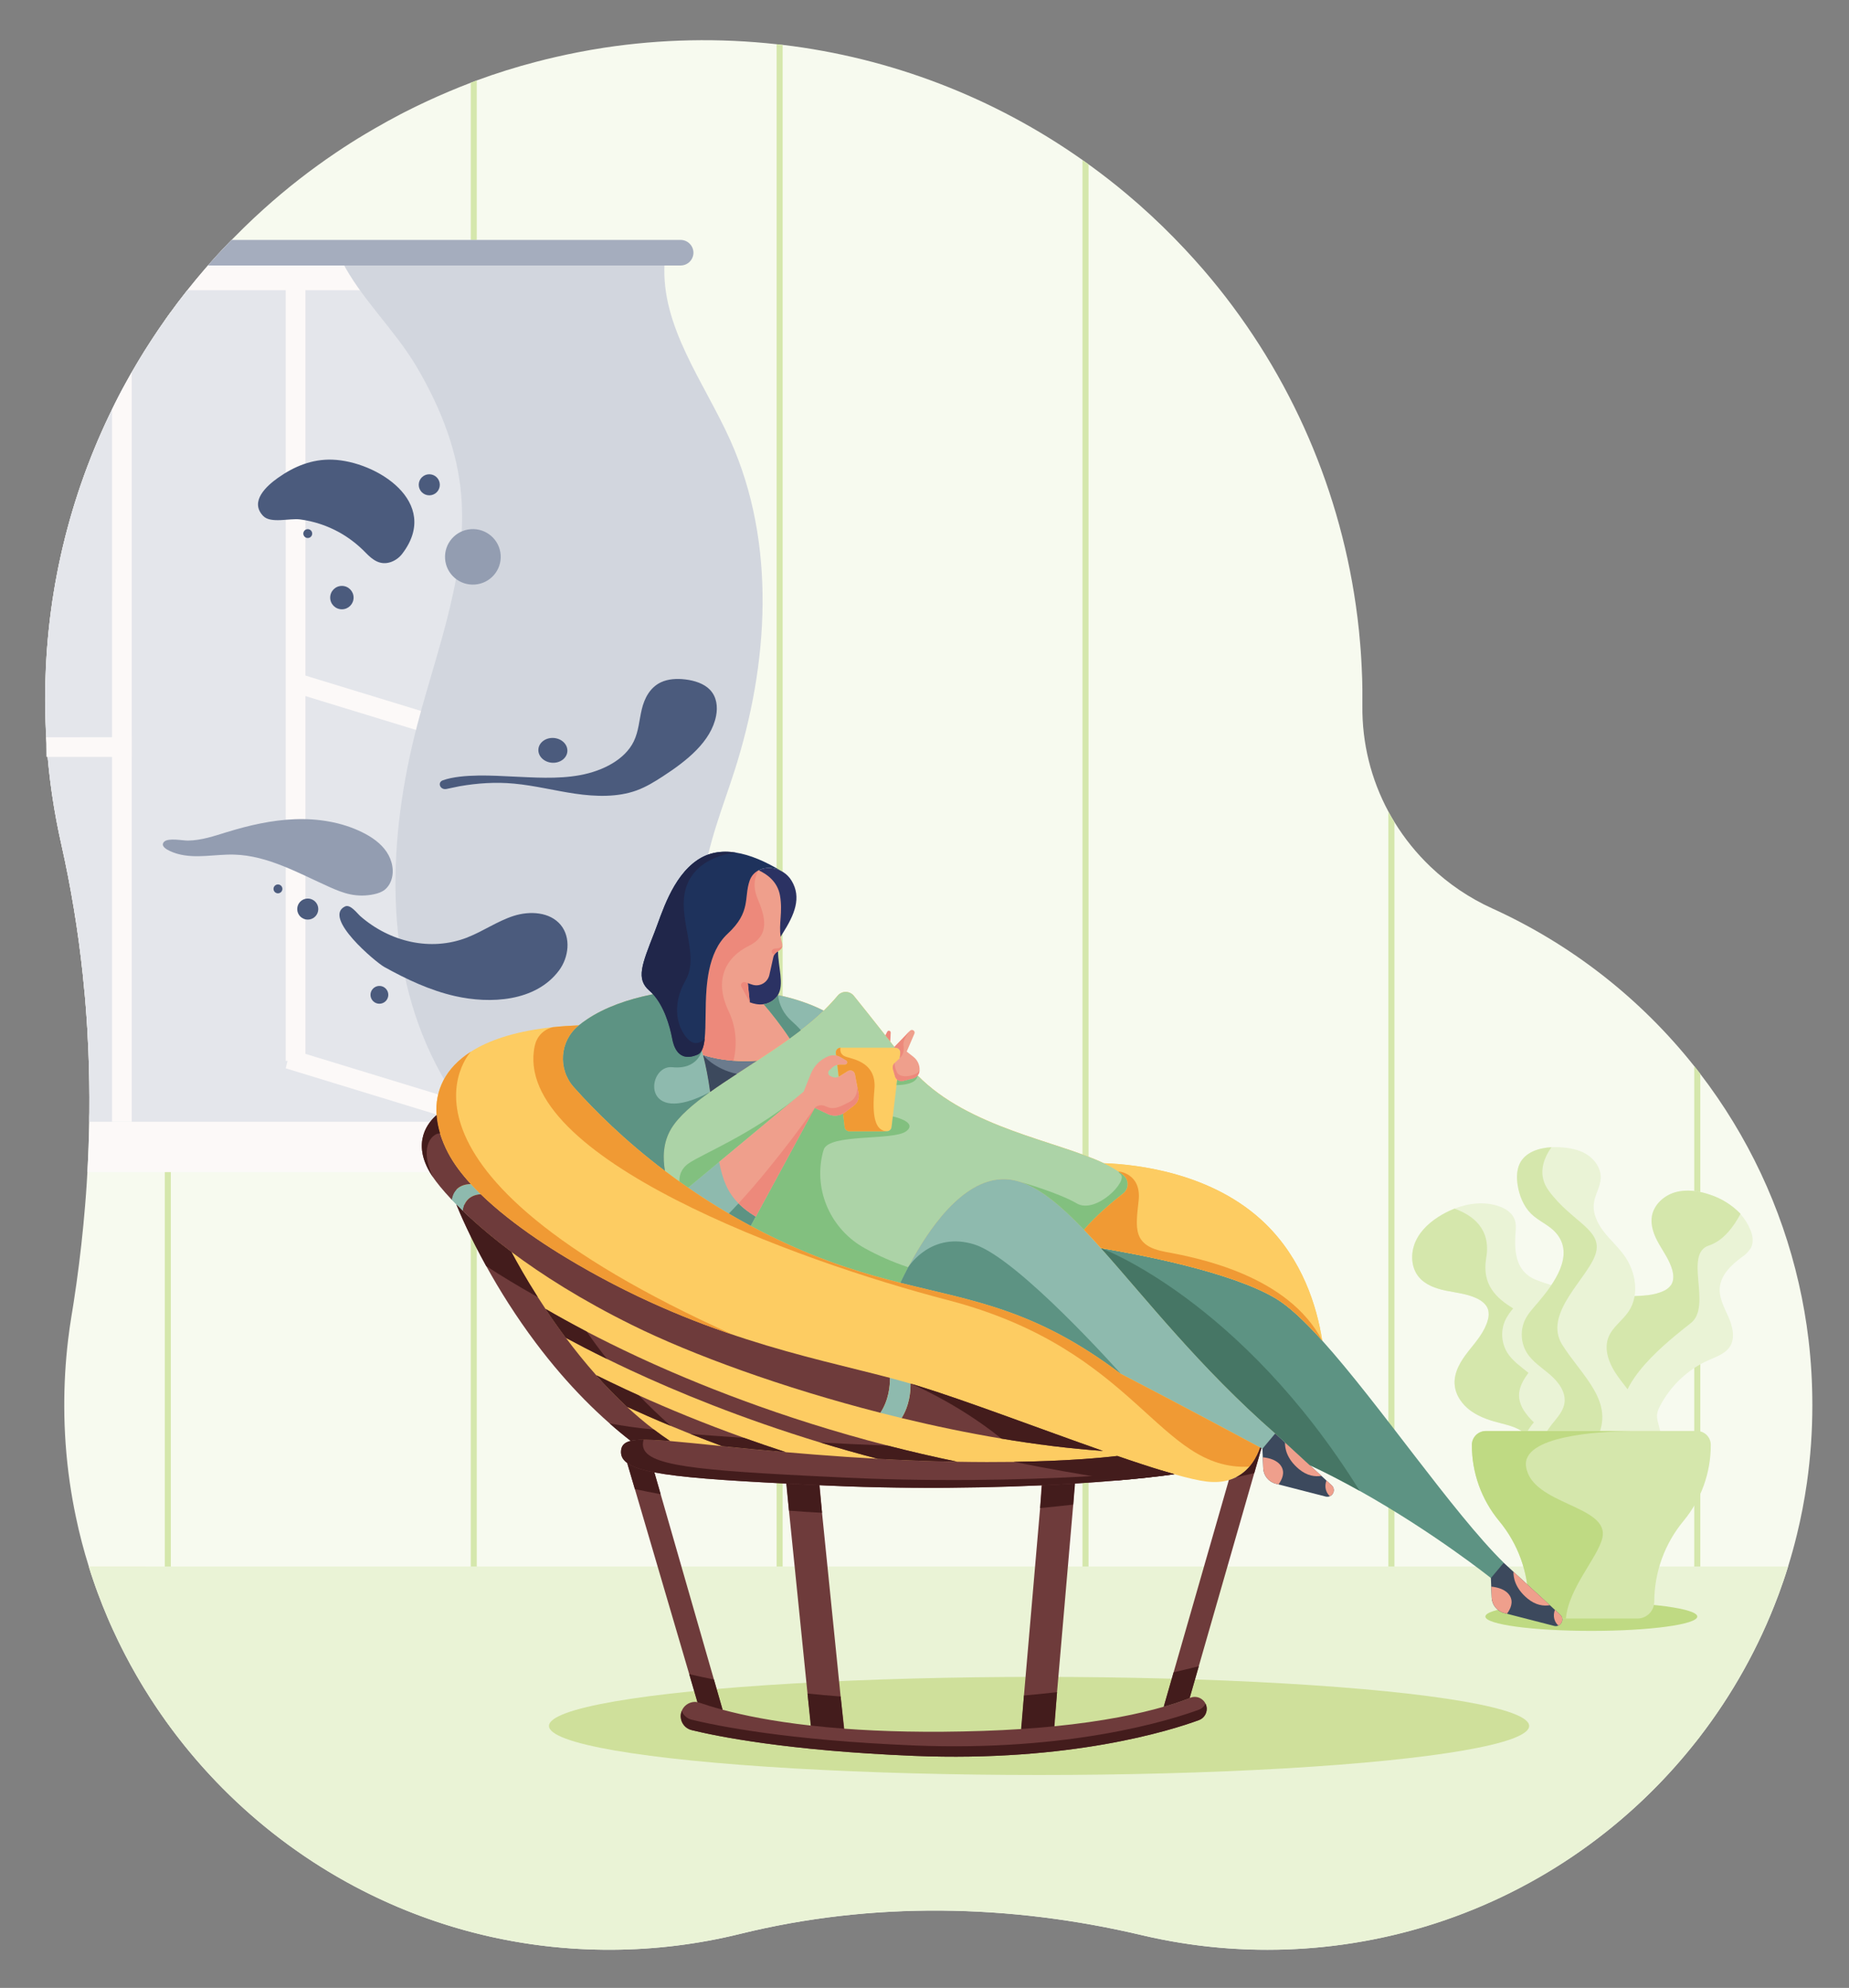 <?xml version="1.0" encoding="UTF-8"?> <svg xmlns="http://www.w3.org/2000/svg" id="Lag_1" data-name="Lag 1" viewBox="0 0 795.23 854.98"><rect x="0" y="0" width="795.23" height="854.98" fill="#808080" stroke="none"/><defs><style> .cls-1 { fill: #acd3a7; } .cls-2 { fill: #3c495d; } .cls-3 { fill: #467665; } .cls-4 { fill: #cfe09b; } .cls-5 { fill: #ef9f8c; } .cls-6 { fill: #a5adbe; } .cls-7 { fill: #eaf3d6; } .cls-8 { fill: #fdcc62; } .cls-9 { fill: #2b3263; } .cls-10 { fill: #f7faef; } .cls-11 { fill: #82c07f; } .cls-12 { fill: #6e3b3b; } .cls-13 { fill: #6b7b8d; } .cls-14 { fill: #d2d6de; } .cls-15 { fill: #d5e7ac; } .cls-16 { fill: #4b5b7d; } .cls-17 { fill: #1e325c; } .cls-18 { fill: #bfda83; } .cls-19 { fill: #431c1c; } .cls-20 { fill: #20264a; } .cls-21 { fill: #e4e6eb; } .cls-22 { fill: #ed897b; } .cls-23 { fill: #fcf9f8; } .cls-24 { fill: #f09a34; } .cls-25 { fill: #939db1; } .cls-26 { fill: #8ebaae; } .cls-27 { fill: #5d9383; } </style></defs><path class="cls-10" d="M779.47,604.28c.01,11.2-.77,22.38-2.34,33.47-1.09,7.62-2.54,15.12-4.35,22.49-1.11,4.55-2.36,9.06-3.74,13.5-.64,2.07-1.3,4.12-2,6.16-.6,1.77-1.22,3.51-1.86,5.24-.16.49-.35,1-.53,1.42-8.09,21.57-19.33,41.83-33.36,60.11-.85,1.12-1.72,2.23-2.61,3.33-56.57,71.14-149.13,103.21-237.59,82.32-56.84-13.44-116-14.56-172.76-.55-17.95,4.42-36.37,6.71-54.86,6.81-77.65.51-147-37.22-190-95.44-.89-1.19-1.75-2.38-2.6-3.59-8.6-12.07-16.03-24.94-22.2-38.42-.83-1.77-1.61-3.57-2.38-5.36-1.5-3.5-2.91-7.05-4.24-10.64-.64-1.73-1.27-3.47-1.86-5.24-.7-2-1.38-4.09-2-6.16-2.2-7-4.06-14.13-5.57-21.4-1.02-4.82-1.88-9.68-2.59-14.59-.8-5.51-1.4-11.08-1.8-16.71-.38-5.33-.58-10.69-.59-16.06-.03-9.62.52-19.23,1.66-28.78.41-3.47.9-6.92,1.47-10.35.1-.58.21-1.18.29-1.76.2-1.25.42-2.51.6-3.76.42-2.78.84-5.56,1.23-8.35,1.56-11.12,2.8-22.27,3.71-33.45.27-3.2.51-6.42.71-9.62.1-1.6.2-3.19.28-4.79.4-7.21.67-14.43.8-21.64,0-1.34,0-2.69.05-4,.08-8.81-.06-17.62-.42-26.42-.13-3.11-.29-6.21-.46-9.31-.08-1.61-.2-3.22-.31-4.81-.43-6.39-1-12.75-1.68-19.12-1.99-18.68-5.06-37.23-9.17-55.56-3.18-14.06-5.29-28.35-6.29-42.73-.44-6.58-.68-13.23-.68-19.93,0-4.53.1-9.05.32-13.52,1.98-43.21,13.9-85.38,34.83-123.23,3.13-5.7,6.46-11.27,10-16.7,2-3.17,4.17-6.3,6.33-9.39.86-1.22,1.72-2.42,2.6-3.62,2.29-3.16,4.65-6.27,7.08-9.32,1.23-1.55,2.48-3.09,3.73-4.61,1.68-2,3.36-4,5.09-6,2.07-2.38,4.19-4.71,6.35-7,1.27-1.33,2.55-2.67,3.84-4,1.71-1.75,3.44-3.48,5.19-5.19,2.87-2.82,5.79-5.55,8.77-8.22,9.75-8.78,20.11-16.86,31-24.19,4.12-2.78,8.32-5.47,12.6-8,1.36-.82,2.72-1.62,4.11-2.41,3.57-2.07,7.21-4.06,10.89-6l2.07-1.07c3.08-1.57,6.19-3.09,9.33-4.54,6.2-2.88,12.51-5.55,18.92-8l2.6-1c8.33-3.07,16.85-5.74,25.54-8,2.92-.77,5.83-1.49,8.77-2.15s6-1.33,9-1.91c3.79-.74,7.6-1.41,11.44-2,24.56-3.73,49.49-4.23,74.18-1.5l2.48.27h.12c46.45,5.54,90.79,22.58,129,49.56.87.6,1.74,1.22,2.6,1.85,5.62,4.05,11.08,8.3,16.38,12.75,1.77,1.48,3.53,3,5.26,4.52,6.89,6.08,13.47,12.48,19.76,19.2,2.78,2.94,5.48,6,8.1,9,35.12,40.82,57.82,90.84,65.42,144.15.53,3.67.98,7.35,1.36,11.05.19,1.87.37,3.74.51,5.6.17,2,.33,4.05.44,6.08.09,1.3.15,2.61.21,3.93.18,3.21.26,6.42.3,9.65v6.98c-.18,15.87,3.68,31.52,11.21,45.49.82,1.53,1.69,3.03,2.61,4.52,4.3,7.02,9.49,13.45,15.45,19.13,7.81,7.46,16.82,13.54,26.66,18,33.89,15.41,63.64,38.65,86.79,67.8.88,1.1,1.75,2.22,2.61,3.34,20.44,26.63,34.89,57.35,42.35,90.08.92,4,1.73,8.04,2.43,12.11.7,4,1.28,8,1.77,12.11,1.1,9.32,1.65,18.7,1.64,28.09h0Z"></path><g><path class="cls-15" d="M731.28,461.89v284.77c-.85,1.12-1.72,2.23-2.61,3.33v-291.44c.88,1.1,1.8,2.2,2.61,3.34h0Z"></path><path class="cls-15" d="M599.73,353.68v439.93h-2.61v-444.45c.82,1.53,1.69,3.04,2.61,4.52h0Z"></path><path class="cls-15" d="M468.16,70.75v722.86h-2.6V68.89c.91.6,1.74,1.22,2.6,1.86h0Z"></path><path class="cls-15" d="M336.61,19.33v774.28h-2.6V19.04l2.48.27.12.02Z"></path><path class="cls-15" d="M205.05,34.59v759h-2.58V35.59l2.58-1Z"></path><path class="cls-15" d="M73.47,134.1v609c-.89-1.19-1.75-2.38-2.6-3.59V137.75c.88-1.25,1.74-2.45,2.6-3.65h0Z"></path></g><path class="cls-23" d="M234.8,121.1v356.92c0,14.4-11.67,26.08-26.07,26.09H37.59c.4-7.21.67-14.43.8-21.64,0-1.34,0-2.69.05-4,.08-8.81-.06-17.62-.42-26.42-.13-3.11-.29-6.21-.46-9.31-.08-1.61-.2-3.22-.31-4.81-.43-6.39-1-12.75-1.68-19.12-1.99-18.68-5.06-37.23-9.17-55.56-3.18-14.06-5.29-28.35-6.29-42.73-.44-6.58-.68-13.23-.68-19.93,0-4.53.1-9.05.32-13.52,1.98-43.21,13.9-85.38,34.83-123.23,3.13-5.7,6.46-11.27,10-16.7,4.98-7.71,10.31-15.15,16-22.33,1.23-1.55,2.48-3.09,3.73-4.61,3.68-4.45,7.49-8.78,11.44-13,1.27-1.33,2.55-2.67,3.84-4h117.26c9.9,0,17.93,8,17.95,17.9h0Z"></path><path class="cls-21" d="M218.2,140.8v318.4c0,12.85-10.42,23.27-23.27,23.27H38.39c0-1.34,0-2.69.05-4,.08-8.81-.06-17.62-.42-26.42-.13-3.11-.29-6.21-.46-9.31-.08-1.61-.2-3.22-.31-4.81-.43-6.39-1-12.75-1.68-19.12-1.99-18.68-5.06-37.23-9.17-55.56-2.83-12.42-4.81-25.03-5.93-37.72-.15-1.68-.28-3.36-.4-5-.08-1.14-.15-2.28-.21-3.43-.31-5.46-.47-10.96-.47-16.5,0-4.53.1-9.05.32-13.52,1.77-38.54,11.44-76.3,28.43-110.93,2-4.16,4.13-8.26,6.4-12.3.68-1.24,1.37-2.47,2.07-3.7,2.52-4.41,5.16-8.75,7.91-13,4.98-7.71,10.31-15.15,16-22.33h121.66c8.84-.01,16.01,7.14,16.02,15.98h0s0,0,0,0Z"></path><path class="cls-7" d="M769.04,673.75c-.64,2.07-1.3,4.12-2,6.16-.6,1.77-1.22,3.51-1.86,5.24-.16.49-.35,1-.53,1.42-33.32,88.83-119,152-219.45,152-18.22.01-36.38-2.09-54.11-6.28-56.84-13.44-116-14.56-172.76-.55-17.95,4.43-36.37,6.73-54.86,6.84-95.05.63-177.6-56-214.82-137.45-.83-1.77-1.61-3.57-2.38-5.36-1.5-3.5-2.91-7.05-4.24-10.64-.64-1.73-1.27-3.47-1.86-5.24-.7-2-1.38-4.09-2-6.16l730.87.02Z"></path><ellipse class="cls-18" cx="684.41" cy="695.27" rx="45.57" ry="6.17"></ellipse><path class="cls-7" d="M697.85,617.32c-.6,6.01-3.36,11.6-7.77,15.73-4.28,3.78-9.75,5.95-15.46,6.14-5.05.27-10.05-1.06-14.3-3.8-1.17-.72-2.19-1.65-3-2.75-.42-.57-.76-1.2-1-1.86.62-3.41,2.46-7.11,1.67-10.5-.3-1.24-.92-2.38-1.8-3.31-2.45-2.63-6.74-3.86-10.46-4.78-4.56-1.13-9.13-2.56-13-5.27s-6.84-6.9-7.14-11.58c-.34-5.28,2.7-10.14,6-14.3s6.94-8.26,8.28-13.38c.42-1.39.48-2.86.15-4.28-.67-2.4-2.88-4.06-5.14-5.08-4.07-1.87-8.61-2.3-13-3.2s-8.9-2.48-11.74-5.93c-3.44-4.21-3.56-10.49-1.27-15.43s6.63-8.65,11.34-11.36c1.71-.99,3.49-1.84,5.33-2.55,6.18-2.4,13-3.15,19.2-1,2.8,1,5.56,2.75,6.63,5.52.78,2,.57,4.21.41,6.34-.43,5.87-.09,12.41,4,16.62,1.28,1.26,2.77,2.28,4.41,3,2.76,1.12,5.59,2.07,8.47,2.84,4.55,1.42,9.42,3.95,10.73,8.53,1.06,3.73-.56,7.62-1.71,11.32-3.12,10.22-2.69,21.19,1.24,31.13.45,1.32,1.16,2.54,2.08,3.59.97.88,2.07,1.61,3.27,2.14l7.54,3.83c2.14.99,4.16,2.21,6.04,3.63h0Z"></path><path class="cls-7" d="M697.85,617.32c-.6,6.01-3.36,11.6-7.77,15.73-4.28,3.78-9.75,5.95-15.46,6.14,1.25-1.06,2.4-2.25,3.41-3.54,7.52-9.71-8.39-14.37-18.33-23.92,2.12-2.62,4.33-5.18,4.79-8.45.65-4.63-2.55-8.92-6.09-12-.33-.29-.67-.57-1-.85,3.72-5.07,8.46-9.82,7.27-15.65-1.09-5.31-7.61-8.18-13.84-12,.8-.94,1.62-1.86,2.41-2.79,2.59-3,4.93-6.21,7-9.6,2.76,1.12,5.59,2.07,8.47,2.84,4.55,1.42,9.42,3.95,10.73,8.53,1.06,3.73-.56,7.62-1.71,11.32-3.12,10.22-2.69,21.19,1.24,31.13.45,1.32,1.16,2.54,2.08,3.59.97.88,2.07,1.61,3.27,2.14l7.54,3.83c2.12.97,4.12,2.16,5.99,3.55h0Z"></path><path class="cls-7" d="M657.39,590.44c-3.3-2.7-6.92-5.13-9.14-8.75-2.59-4.3-2.86-9.6-.72-14.14.9-1.73,2-3.35,3.29-4.81,6.23,3.87,12.75,6.74,13.84,12,1.19,5.88-3.55,10.63-7.27,15.7Z"></path><path class="cls-7" d="M678.03,635.65c-1.01,1.29-2.16,2.48-3.41,3.54-2.11.1-4.23-.07-6.3-.51-.29,0-.57-.12-.85-.19-.57-.14-1.12-.29-1.67-.48s-.87-.29-1.29-.45-.94-.39-1.4-.6-.69-.34-1-.53c-.61-.3-1.19-.63-1.76-1-1.17-.72-2.19-1.65-3-2.75-.42-.57-.76-1.2-1-1.86.62-3.41,2.46-7.11,1.67-10.5-.3-1.24-.92-2.38-1.8-3.31.91-1.9,2.08-3.66,3.47-5.24,9.95,9.51,25.86,14.17,18.34,23.88h0Z"></path><path class="cls-15" d="M659.7,611.75c-1.39,1.58-2.56,3.34-3.47,5.24-2.45-2.63-6.74-3.86-10.46-4.78-4.56-1.13-9.13-2.56-13-5.27s-6.84-6.9-7.14-11.58c-.34-5.28,2.7-10.14,6-14.3s6.94-8.26,8.28-13.38c.42-1.39.48-2.86.15-4.28-.67-2.4-2.88-4.06-5.14-5.08-4.07-1.87-8.61-2.3-13-3.2s-8.9-2.48-11.74-5.93c-3.44-4.21-3.56-10.49-1.27-15.43s6.63-8.65,11.34-11.36c1.71-.99,3.49-1.84,5.33-2.55,7.54,2.68,15.82,8.5,13.62,21.15-2,11.79,4.58,17.4,11.59,21.76-1.29,1.46-2.39,3.08-3.29,4.81-2.14,4.54-1.87,9.84.72,14.14,2.22,3.62,5.84,6,9.14,8.75-3.46,4.72-6,9.73-2,16.15,1.24,1.88,2.69,3.61,4.34,5.14h0Z"></path><path class="cls-7" d="M753.03,536.75c-1.08,1.68-2.51,3.1-4.2,4.16-4.37,3.27-8.75,7.51-9.19,13-.35,4.41,2,8.53,3.77,12.58s3,9,.56,12.74c-2,3-5.67,4.25-9,5.71-9.07,4.04-16.5,11.05-21.06,19.87-.65,1.12-1.08,2.36-1.25,3.65-.03,1.21.13,2.42.49,3.58.64,2.55,1.28,5.09,1.93,7.64,1,3.76,1.86,7.85.26,11.39-1.35,2.67-3.75,4.65-6.63,5.47-2.41.78-4.93,1.13-7.46,1.05-13.46-.32-20.62-12.76-23-24.74-.33-1.28-.36-2.61-.1-3.9,1.33-4.87,8.69-4.93,11.63-9,2.81-3.9.38-9.25-1.81-13.53-2-3.87-3.78-8-4.22-12.29s.66-9,3.76-12.08c3.49-3.45,8.75-4.29,13.66-4.54s10-.18,14.43-2.36c1.24-.55,2.31-1.42,3.1-2.52,1.26-1.93,1.08-4.48.42-6.7-1.18-4-3.65-7.43-5.69-11s-3.69-7.74-3-11.84c.85-5,5.18-8.9,10-10.3s10.12-.64,14.89,1c5.01,1.64,9.53,4.5,13.16,8.32,1.83,1.96,3.27,4.24,4.27,6.72,1.11,2.51,1.56,5.52.28,7.92h0Z"></path><path class="cls-15" d="M748.58,522.05c-2.73,5.17-7.26,11.58-13.54,13.61-11.1,3.59,1.4,26-7.77,33.34s-33.8,25.82-29.42,42.75c1.81,7,7.45,16.15,10.9,24.81-2.41.78-4.93,1.13-7.46,1.05-13.46-.32-20.62-12.76-23-24.74-.33-1.28-.36-2.61-.1-3.9,1.33-4.87,8.69-4.93,11.63-9,2.81-3.9.38-9.25-1.81-13.53-2-3.87-3.78-8-4.22-12.29s.66-9,3.76-12.08c3.49-3.45,8.75-4.29,13.66-4.54s10-.18,14.43-2.36c1.24-.55,2.31-1.42,3.1-2.52,1.26-1.93,1.08-4.48.42-6.7-1.18-4-3.65-7.43-5.69-11s-3.69-7.74-3-11.84c.85-5,5.18-8.9,10-10.3s10.12-.64,14.89,1c5.02,1.61,9.56,4.44,13.22,8.24h0Z"></path><path class="cls-7" d="M698.47,633.05c-5.72,4.98-13.38,7.12-20.85,5.81-3.18-.52-6.21-1.71-8.91-3.47-1.16-.72-2.18-1.65-3-2.75-1.41-2-1.64-4.6-1.84-7-.35-2.49-.24-5.02.33-7.47,1.68-5.54,7.89-9.1,8.69-14.84.65-4.63-2.55-8.92-6.09-12s-7.69-5.62-10.15-9.6c-2.59-4.3-2.86-9.6-.72-14.14,1.39-2.85,3.65-5.18,5.7-7.6,6.49-7.67,16-20.26,7.53-29.82-2.95-3.36-7.4-5-10.62-8.16s-5.15-7.87-5.82-12.5c-.45-3.12-.41-6.45,1-9.25,2.46-4.74,8.07-6.56,13.56-6.86.96-.05,1.93-.05,2.89,0,4.21.15,8.52.85,12.11,3s6.33,6.14,6.17,10.34c-.16,3.72-2.46,7-2.94,10.73-.57,4.41,1.54,8.76,4.26,12.27s6.09,6.5,8.7,10.1c5.07,7,6.77,17,2,24.18-2.62,3.92-6.94,6.7-8.67,11.08-2,5,0,10.75,2.92,15.28s6.82,8.43,9.22,13.25c4.71,9.96,2.51,21.82-5.47,29.42h0Z"></path><path class="cls-15" d="M686.77,618.75c-3.75,7.29-7.53,14.13-9.17,20.14-3.18-.52-6.21-1.71-8.91-3.47-1.16-.72-2.18-1.65-3-2.75-1.41-2-1.64-4.6-1.84-7-.35-2.49-.24-5.02.33-7.47,1.68-5.54,7.89-9.1,8.69-14.84.65-4.63-2.55-8.92-6.09-12s-7.69-5.62-10.15-9.6c-2.59-4.3-2.86-9.6-.72-14.14,1.39-2.85,3.65-5.18,5.7-7.6,6.49-7.67,16-20.26,7.53-29.82-2.95-3.36-7.4-5-10.62-8.16s-5.15-7.87-5.82-12.5c-.45-3.12-.41-6.45,1-9.25,2.46-4.74,8.07-6.56,13.56-6.86-3.69,5.22-6,12-1.21,18.63,9.94,13.63,23.5,16.79,20.19,27.27s-22.85,25.62-14.29,39.13,22.86,24.58,14.82,40.29h0Z"></path><path class="cls-15" d="M735.79,621.37v.08c.02,11.92-4.12,23.47-11.7,32.66-8.12,9.77-12.58,22.07-12.62,34.77,0,4-3.24,7.24-7.24,7.24h-39.61c-4,0-7.24-3.24-7.25-7.24-.05-12.7-4.51-25-12.63-34.77-7.59-9.19-11.73-20.73-11.71-32.65v-.08c.04-3.29,2.71-5.93,6-5.93h90.81c3.26.03,5.91,2.66,5.95,5.92h0Z"></path><path class="cls-18" d="M689.14,661.49c-1.93,8.38-14.55,21.56-15.67,34.67h-8.85c-4,0-7.24-3.24-7.25-7.24-.05-12.7-4.51-25-12.63-34.77-7.59-9.19-11.73-20.73-11.71-32.65v-.08c.04-3.29,2.71-5.93,6-5.93h62c-13.31.21-46.7,2-44.69,15.34,2.53,16.56,36.05,16.5,32.8,30.66h0Z"></path><path class="cls-23" d="M56.65,160.11v322.36h-8.47V176.11c2-4.16,4.13-8.26,6.4-12.3.68-1.24,1.37-2.47,2.07-3.7h0Z"></path><path class="cls-23" d="M131.35,122.53v333.76h-8.47V122.74l8.47-.21h0Z"></path><path class="cls-23" d="M56.65,317.06v8.47H19.97c-.03-1.68-.05-3.36-.07-5-.01-1.14-.03-2.28-.04-3.43l36.79-.04Z"></path><path class="cls-23" d="M252.87,327.73l-2.48,8.1-125.41-38.4c.4-1.64.81-3.27,1.21-4.86.28-1.11.57-2.21.87-3.32l125.8,38.48Z"></path><path class="cls-23" d="M250.77,489.78l-2.48,8.1-125.41-38.4c.4-1.64.81-3.27,1.21-4.86.28-1.11.57-2.21.87-3.32l125.8,38.48Z"></path><path class="cls-14" d="M197.98,209.24c4.17,34.71-9.65,68.67-18.51,102.51-12.64,48.25-14.81,101.69,8,146,15.8,30.74,42.29,54.68,70.43,74.74,10.71,7.64,21.9,14.9,34.39,19,12.2,4,25.19,4.88,38,5.72l113.71,7.41c-13.53-7.51-25.14-17.87-36.67-28.2l-40.61-36.3c-12.38-11.06-24.81-22.18-35.36-35-19.63-23.86-32.46-54.75-28.93-85.45,1.89-16.44,8.28-32,13.34-47.72,14.9-46.3,18.22-98.26-1.7-142.63-11.23-25-29.89-48.8-28.25-76.17.48-8-127.11-8-138.78-.85,8.12,16,22.8,29.61,32.09,45.36,9.29,15.75,16.63,33.16,18.85,51.58h0Z"></path><path class="cls-6" d="M298.24,108.67c0,3.05-2.48,5.52-5.53,5.52H89.39c2.07-2.38,4.19-4.71,6.35-7,1.27-1.33,2.55-2.67,3.84-4h193.13c3.03,0,5.5,2.45,5.53,5.48Z"></path><g><polygon class="cls-12" points="199.06 520.82 197.57 517.09 194.27 515.98 192.64 510.79 198.46 506.51 202.49 509.24 202.09 511.76 206.77 513.64 206.77 519.92 199.06 520.82"></polygon><path class="cls-2" d="M670.22,699.16c-.53.23-1.15.3-1.83.13l-20.27-5.22-1.18-.3c-3.07-.79-5.26-3.5-5.39-6.67l-.19-4.69-.15-3.68c-.21-4,1.19-6.58,5.52-6.58l4.19,3.86,15.67,14.4,2.15,1.98,2.26,2.08c1.65,1.52.92,3.96-.8,4.7Z"></path><path class="cls-22" d="M383.09,444.15l-.21,3.9c-1.75.88-2.26-.37-2.11-2.7l.82-1.61c.39-.76,1.54-.45,1.49.4Z"></path><path class="cls-9" d="M336.49,401.65c-.28.43-.52.88-.72,1.34,0,0-4.17-7.65-5.42-14.85-1.05-6.05-4.05-13.84-4.05-13.84,3.03-1.55,7.08-1.31,10.34.68.04.03.09.06.14.08.02.01.04.02.06.04,1.41.89,2.66,2.12,3.6,3.68,4.39,7.26,1.33,14.58-3.95,22.87Z"></path><path class="cls-8" d="M509.66,631.45c-8.99,1.07-63.45,5.11-100.63,4.45-10.28-.18-21.67-.58-34.18-1.27-8.5-.46-17.51-1.06-27.05-1.81-4.35-.35-8.49-.69-12.43-1.03-10.52-.92-19.59-1.81-27.39-2.6-9.14-.93-16.52-1.71-22.41-2.2-6.55-4.35-19.32-15.23-24.5-21.18-49.44-56.82-75.73-115.96-75.73-115.96,10.93-67.51,95.96,58.34,173.1,79.05,115.39,30.98,149.18,61.84,151.22,62.54Z"></path><ellipse class="cls-4" cx="446.89" cy="742.32" rx="210.78" ry="21.1"></ellipse><path class="cls-12" d="M363.36,745.77c-5.06-.38-9.81-.82-14.26-1.33l-1.8-16.06-7.97-78.65-1.18-13.46c4.48.23,9.2.46,14.19.69l1.2,13.69,8,79.01,1.81,16.1Z"></path><path class="cls-8" d="M541.98,622.56c-.81,2.36-2.22,5.48-4.62,8.25-2.11,2.45-4.97,4.62-8.85,5.76-2.66.79-5.81,1.07-9.52.64-3.45-.41-8.2-1.52-13.88-3.13-5.81-1.64-12.58-3.8-19.95-6.3-1.51-.51-3.05-1.04-4.61-1.57-2.04-.7-4.11-1.43-6.21-2.16-27.1-9.51-59.01-21.69-79.68-28.05-1.01-.32-2.03-.62-3.06-.92-2.84-.83-5.79-1.64-8.84-2.45-18.84-4.97-41.64-9.79-67.5-18.54h0c-22-7.44-46.21-17.71-72.06-33.34-8.05-4.87-16.92-10.76-25.12-17.27-3.99-3.16-7.81-6.46-11.3-9.85-1.49-1.44-2.93-2.92-4.28-4.39-4-4.37-7.35-8.84-9.71-13.32-2.89-5.5-4.62-11.02-5.01-16.33-.77-10.51,3.71-20.19,14.72-27.24,7.6-4.87,18.31-8.48,32.57-10.26.9-.12,1.82-.22,2.75-.32,3.46-.37,7.12-.63,10.98-.78.05,0,.11,0,.17,0,1.12-.9,2.32-1.8,3.65-2.68,7.44-4.98,17.34-8.56,28.24-10.72l53.75.33c7.28,1.58,13.99,3.83,19.67,6.75.44-.46,4.35-4.44,5.95-6.4,1.81-2.22,5.21-2.2,7.01.03,3.16,3.92,8.08,10.06,13.56,17.03.69.89,1.39,1.79,2.11,2.7.58.75,1.17,1.5,1.76,2.26l.23.29,9.78,11.97c22.11,22.54,59.79,28.12,80.07,37.73h.05c14.05.49,46.83,4.09,69.35,25.95,15.96,15.49,22.17,35.38,24.52,50.31,0,0,4.52,28.14-26.66,45.99Z"></path><path class="cls-26" d="M354.27,434.7c-3,2.89-6.32,5.69-9.82,8.39-1.57,1.22-3.17,2.41-4.81,3.59-3.79-5.78-7.99-11.02-11.21-14.77,1.75-.25,3.55-1.03,5.18-2.69.39-.4.71-.82.99-1.28,7.29,1.58,14,3.84,19.67,6.76Z"></path><path class="cls-1" d="M483.23,505.52c-.69-.59-1.42-1.14-2.21-1.69-1.82-1.25-3.9-2.41-6.24-3.51-.01,0-.03,0-.04,0-20.28-9.62-57.97-15.19-80.08-37.74l-7.16-12.25h-2.84c-.59-.77-1.18-1.52-1.76-2.27-.71-.91-1.42-1.81-2.11-2.7-5.47-6.97-10.39-13.11-13.56-17.04-1.8-2.23-5.2-2.25-7.01-.03-1.79,2.19-3.78,4.33-5.94,6.41-4.35,4.19-9.35,8.17-14.63,11.98-4.54,3.28-9.29,6.44-14,9.52-7.11,4.64-14.13,9.08-20.23,13.43-7.44,5.31-13.51,10.49-16.71,15.76-3.7,6.1-3.65,12.95-2.7,18.23h0c2.01,1.52,4.08,3.04,6.2,4.56,1.23.88,2.49,1.76,3.76,2.64l26.91,16.44c2.67,1.43,5.41,2.84,8.2,4.22.94.46,1.88.92,2.83,1.38,1.63.79,3.25,1.54,4.84,2.26,18.33,8.36,33.98,12.97,48.48,16.61.99-2.08,2.11-4.34,3.35-6.69,8.61-16.33,23.03-37.33,40.44-37.87,2.76-.09,5.54.38,8.34,1.34h.01c8.41,2.89,17.11,10.21,26.84,20.39,5.17-6.11,12.37-12.11,16.85-15.61,2.5-1.95,2.59-5.73.17-7.77Z"></path><path class="cls-1" d="M360.7,463.11c-.89.43-1.94.45-2.85.03l-.78-.35c-.99-.45-1.2-1.78-.39-2.51l1.32-1.19c.6-.54,1.33-.92,2.1-1.1l.6,5.12Z"></path><path class="cls-26" d="M325.04,523.27l-2.16,3.99c-3.24-1.74-6.38-3.51-9.44-5.3-6.19-3.63-12.01-7.36-17.47-11.14l13.33-11.08s10.3,7.89,14.89,12.49c0,0,2.27,1.88.85,11.05Z"></path><path class="cls-8" d="M385.19,450.61h-23.66c-1.23,0-2.18,1.07-2.03,2.29l.13,1.08c.63.12,1.24.36,1.81.69l2.45,1.44c.39.23.51.65.43,1.01-.14.11-.33.35-.55.65-.11.04-.22.07-.36.07h-2.17c-.39,0-.77.04-1.14.15l.6,5.12,1.87,15.85.69,5.8c.12,1.03,1,1.81,2.03,1.81h16.13c1.04,0,1.91-.77,2.03-1.81l2.41-20.41,1.09-9.23.18-1.55.08-.66c.14-1.22-.81-2.29-2.04-2.29Z"></path><path class="cls-13" d="M325.65,456.2c-2.95,1.92-5.88,3.81-8.74,5.68-4.03,2.63-7.92,5.21-11.49,7.75-.79-5.89-1.84-11.18-3.03-15.87,3.91,1.25,12.33,3.31,23.26,2.44Z"></path><path class="cls-26" d="M548.46,616.5c1.83,5.07.27,7.48-5.52,6.58,0,0-.14-.08-.42-.23-.14-.08-.33-.17-.55-.3-5.55-2.98-34.03-18.28-59.92-31.69,0,0-.01,0-.02-.01h0c-36.83-27.8-63.08-31.16-94.8-39.13.99-2.08,2.11-4.34,3.35-6.69,0,0,0-.01.02-.03,8.61-16.33,23.02-37.3,40.41-37.84,11.05-.35,22.21,8.16,35.19,21.73,2.38,2.48,4.82,5.13,7.32,7.93,19.2,21.44,42.6,51.47,74.92,79.67Z"></path><g><path class="cls-2" d="M571.96,643.53c-.53.23-1.15.3-1.83.13l-20.27-5.22-1.18-.3c-3.07-.79-5.26-3.5-5.39-6.67l-.19-4.69-.15-3.68,5.52-6.58,4.19,3.86,15.67,14.4,2.15,1.98,2.26,2.08c1.65,1.52.92,3.96-.8,4.7Z"></path><path class="cls-5" d="M568.34,634.76c-2.69.45-6.12.06-9.67-2.89-5.35-4.45-6.08-9.07-6.01-11.51l15.67,14.4Z"></path><path class="cls-5" d="M549.86,638.43l-1.18-.3c-3.07-.79-5.26-3.5-5.39-6.67l-.19-4.69c2.88.29,6.35,1.23,7.99,3.95,1.63,2.71.33,5.61-1.23,7.72Z"></path><path class="cls-5" d="M571.96,643.53c-2.55-2.45-2-5.32-1.47-6.78l2.26,2.08c1.65,1.52.92,3.96-.8,4.7Z"></path></g><path class="cls-27" d="M646.74,672.13l-5.52,6.58s-24.5-19.61-56.42-37.48c-6.88-3.86-14.11-7.63-21.52-11.11l-14.81-13.62c-32.32-28.21-55.72-58.24-74.92-79.67,15.69,2.58,56,10.08,75.34,21.74,5.64,3.39,12.37,9.81,19.76,17.99,24.49,27.16,56.11,73.93,78.1,95.57Z"></path><path class="cls-5" d="M339.65,446.68c-4.54,3.28-9.29,6.44-14,9.52-3.71.3-7.12.25-10.17.02-5.95-.45-10.5-1.63-13.09-2.45-.18-.69-.36-1.38-.54-2.04,2.34-4.52-3-12.06-2.09-23.15.22-2.65,3.19-26.74,7.59-30.82,10.16-9.43,8.79-14.56,11.34-21.94.72-2.1,5.85-.61,7.6-1.5h0c3.53,1.61,8.13,4.82,9.18,10.86,1.25,7.2-.61,11.97.29,17.82.13.89.33,1.8.61,2.74.11.36.13.74.08,1.1-.09.7-.47,1.33-1.06,1.76l-.75.54-2.74,10.95c-.74,3.32-5.66,12.16-3.46,11.84,3.22,3.75,7.42,8.99,11.21,14.77Z"></path><path class="cls-9" d="M334.6,427.94c-.27.46-.6.88-.99,1.28-1.63,1.67-3.43,2.44-5.18,2.69-2.21.32-4.34-.2-5.96-.82l-.54-5.18-.32-3.06,1.88.63c3.23,1.08,6.67-.86,7.41-4.18l1.71-7.64c.19-.85.69-1.59,1.39-2.1l.63-.45c0,6.72,2.75,14.2-.03,18.82Z"></path><path class="cls-8" d="M568.64,576.56c-7.39-8.19-14.13-14.6-19.76-17.99-19.34-11.66-59.66-19.16-75.34-21.74-2.5-2.8-4.94-5.45-7.32-7.93,5.17-6.11,12.37-12.11,16.85-15.61,2.5-1.95,2.59-5.72.17-7.77-.69-.59-1.42-1.14-2.21-1.69-1.82-1.25-3.9-2.41-6.24-3.51,14.05.48,46.83,4.07,69.35,25.94,15.95,15.49,22.17,35.38,24.52,50.31Z"></path><path class="cls-26" d="M305.42,469.63c-7.44,5.31-13.51,10.49-16.71,15.76-3.7,6.1-3.65,12.95-2.7,18.23-17.43-13.17-30.47-26.2-39.22-36.04-6.93-7.79-6.08-19.81,1.98-26.42.07-.05.13-.11.2-.16,1.11-.9,2.32-1.8,3.65-2.68,7.45-4.98,17.34-8.55,28.24-10.71,4.72,5.22,7.16,13.3,8.27,19.15.53,2.8,2.4,10.48,10.86,6.86.26-.11.5-.26.72-.43.46-.36.84-.85,1.15-1.46.18.66.36,1.35.54,2.04,1.19,4.69,2.25,9.98,3.03,15.87Z"></path><path class="cls-5" d="M395.5,459.95c0,.11,0,.22-.01.33,0,.07,0,.15-.01.22-.06.77-.35,1.49-.83,2.07-.5.62-1.19,1.08-2,1.28l-4.24,1.07c-.93.23-1.86-.01-2.54-.58-.43-.35-.75-.83-.92-1.4l-.89-3.05c-.28-.99,0-2.06.76-2.76l2.15-2.01.18-1.55.08-.66c.14-1.22-.81-2.29-2.04-2.29h-.31c-.08-.09-.15-.2-.23-.29l6.73-7c.89-.93,2.4.08,1.89,1.26l-3.3,7.68,2.94,2.33c1.64,1.3,2.6,3.28,2.6,5.36Z"></path><path class="cls-12" d="M474.34,624.04c-14.15-.99-28.85-2.82-43.66-5.31-14.32-2.4-28.76-5.4-42.93-8.83,3.44-5.47,3.91-11.48,3.85-14.83,1.04.3,2.06.61,3.07.92,20.67,6.36,52.58,18.54,79.68,28.04Z"></path><path class="cls-26" d="M206.77,513.64c-6.13.43-7.45,4.81-7.71,7.19-.99-.95-1.92-1.87-2.79-2.77,0,0,0,0,0,0-.7-.71-1.36-1.39-2-2.06.4-2.52,2.01-6.56,8.22-6.74,1.35,1.48,2.79,2.95,4.28,4.39Z"></path><path class="cls-12" d="M202.49,509.24c-6.22.18-7.82,4.22-8.22,6.74-3.84-4.08-6.52-7.42-8.14-9.81-.18-.26-.35-.52-.5-.76-9.12-14.24-1.05-23.09,2.14-25.81.18,2.58.69,5.21,1.49,7.86.85,2.81,2.02,5.64,3.51,8.47,2.36,4.48,5.71,8.95,9.72,13.32Z"></path><path class="cls-12" d="M382.76,592.63c.03,3.46-.51,9.55-4.11,15.01-42.01-10.76-80.96-24.96-106.8-37.75-21.67-10.72-38.78-21.62-51.9-31.44-1.71-1.28-3.35-2.54-4.92-3.78-6.38-5.01-11.67-9.69-15.96-13.85.26-2.37,1.58-6.76,7.71-7.19,3.49,3.39,7.31,6.69,11.3,9.85,8.2,6.51,17.07,12.4,25.12,17.27,56.23,33.98,104.69,42.67,139.56,51.87Z"></path><path class="cls-26" d="M387.74,609.9c-3.05-.73-6.08-1.49-9.09-2.26,3.6-5.46,4.14-11.55,4.11-15.01,3.05.81,6,1.62,8.84,2.45.06,3.34-.41,9.36-3.85,14.83Z"></path><path class="cls-12" d="M288.18,619.78c-2.91-.25-5.46-.42-7.68-.51-4.12-.18-7.13-.06-9.24.45-3.12-2.42-6.14-4.92-9.05-7.5-7.65-6.72-14.59-13.87-20.87-21.12-3.91-4.52-7.56-9.08-10.94-13.59-4.22-5.62-8.04-11.18-11.47-16.53-.05-.07-.09-.14-.14-.21-3.67-5.73-6.89-11.2-9.67-16.24-6.89-12.46-11.11-22.24-12.84-26.48.88.9,1.81,1.82,2.79,2.77,4.29,4.16,9.58,8.84,15.96,13.85,1.57,1.24,3.22,2.5,4.92,3.78,2.39,4.5,6.24,11.39,11.38,19.47,1.04,1.63,2.12,3.31,3.27,5.02,2.65,3.99,5.59,8.19,8.78,12.48,3.96,5.3,8.32,10.74,13.05,16.07,4.14,4.67,8.56,9.25,13.25,13.6,3.69,3.42,7.54,6.7,11.55,9.76,2.27,1.73,4.59,3.39,6.96,4.96Z"></path><path class="cls-12" d="M462.36,635.04l-.78,12.09-6.96,80.65-1.27,17.12c-4.46.44-9.19.84-14.2,1.17l1.24-16.84,6.95-80.62.84-12.82c4.86-.22,9.59-.47,14.17-.76Z"></path><path class="cls-12" d="M310.78,735.34c-6.28,3.53-10.5-3.21-10.82-3.26l-3.53-12.04-23.38-79.61-3.29-11.19c3.7-3.46,8.24-4.83,11.68,4.03h0s2.7,9.39,2.7,9.39l22.9,79.67,3.74,13.02Z"></path><path class="cls-12" d="M505.1,634.07c-6.88.96-15,1.85-24.08,2.63-5.85.5-12.1.96-18.66,1.37-4.58.28-9.31.54-14.17.76-17.05.79-35.69,1.2-54.85,1.06-9.67-.06-19.47-.26-29.25-.61-3.07-.11-6.14-.23-9.2-.38-.85-.04-1.7-.08-2.54-.12-4.99-.23-9.72-.46-14.19-.69-27.58-1.39-45.68-2.69-56.72-4.82h0c-5.62-1.09-9.42-2.39-11.68-4.03h0c-1.89-1.37-2.72-2.96-2.68-4.87.06-2.49,1.26-3.95,4.19-4.65,2.11-.51,5.12-.63,9.24-.45,2.22.09,4.77.27,7.68.51,5.9.49,13.28,1.27,22.41,2.2,7.79.79,16.86,1.68,27.39,2.6,3.94.34,8.08.69,12.43,1.03,9.54.75,18.56,1.35,27.05,1.81,12.51.69,23.9,1.08,34.18,1.27,8.94.16,17.05.16,24.33.06,22.99-.33,37.76-1.73,44.58-2.54,1.56.54,3.09,1.06,4.6,1.57,7.36,2.49,14.14,4.65,19.95,6.3Z"></path><path class="cls-19" d="M490.44,633.35c-5.85.5-12.1.96-18.66,1.37-4.58.28-9.31.54-14.17.76-17.05.79-35.69,1.2-54.85,1.06-9.67-.06-19.47-.26-29.25-.61-3.07-.11-6.14-.23-9.2-.38-.85-.04-1.7-.08-2.54-.12-4.99-.23-9.72-.46-14.19-.69-27.58-1.39-45.68-2.69-56.72-4.82h0c-5.62-1.09-9.42-2.39-11.68-4.03h0c-1.89-1.37-2.72-2.96-2.68-4.87.02-.69.12-1.29.32-1.83-2.3.02-4.13.18-5.55.52-2.93.71-4.13,2.17-4.19,4.65-.04,1.91.79,3.5,2.68,4.87h0c2.27,1.64,6.06,2.94,11.68,4.03h0c11.04,2.13,29.14,3.43,56.72,4.82,4.48.23,9.2.46,14.19.69.84.04,1.69.08,2.54.12,3.06.14,6.13.27,9.2.38,9.78.36,19.58.56,29.25.61,19.15.13,37.8-.28,54.85-1.06,4.86-.22,9.59-.47,14.17-.76,6.57-.4,12.82-.86,18.66-1.37,9.08-.78,17.2-1.67,24.08-2.63-1.71-.49-3.52-1.02-5.39-1.59-2.97.3-6.06.59-9.28.87Z"></path><path class="cls-12" d="M542.52,622.85l-3.09,10.76-23.85,83.02-3.93,13.68c-2.8,1.1-6.48,2.4-11.15,3.75l4.26-14.83,23.75-82.66c1.06-.31,2.05-.7,2.97-1.15,6.23-3.07,9.18-9,10.5-12.86.22.12.4.22.55.3Z"></path><path class="cls-12" d="M518.99,734.99c0,1.08-.33,2.1-.92,2.94-.59.85-1.43,1.52-2.45,1.89-11.96,4.39-55.3,18.12-122.59,15.37-54.53-2.24-84.88-8.46-95.59-11.09-2.65-.65-4.55-2.98-4.67-5.71-.16-3.99,3.42-6.98,7.19-6.3.32.06.64.15.96.26,2.62.91,5.89,1.95,9.86,3,8.89,2.39,21.32,4.96,37.92,6.81,4.45.5,9.2.95,14.26,1.33,16.47,1.23,36.24,1.76,59.76.97,5.79-.19,11.27-.47,16.44-.81,5.01-.33,9.74-.72,14.2-1.17,21.45-2.14,36.75-5.42,47.15-8.42,4.67-1.35,8.35-2.64,11.15-3.75.09-.04.19-.07.28-.11,3.38-1.35,7.05,1.15,7.05,4.79Z"></path><path class="cls-19" d="M518.07,733.45c-.59.85-1.43,1.52-2.45,1.89-11.96,4.39-55.3,18.12-122.59,15.37-54.53-2.24-84.88-8.46-95.59-11.09-1.97-.49-3.53-1.9-4.24-3.72-.3.76-.46,1.6-.42,2.49.11,2.73,2.01,5.06,4.67,5.71,10.71,2.63,41.07,8.85,95.59,11.09,67.29,2.75,110.63-10.98,122.59-15.37,1.01-.37,1.86-1.04,2.45-1.89.59-.84.92-1.87.92-2.94,0-.82-.19-1.57-.52-2.24-.12.24-.25.48-.41.7Z"></path><path class="cls-12" d="M411.65,628.68c-10.28-.18-21.67-.58-34.18-1.27-8.55-2.24-16.78-4.58-24.68-6.99-34.01-10.36-61.8-21.86-81.66-31.12-3.52-1.64-6.87-3.25-10.05-4.81-6.66-3.26-12.56-6.32-17.7-9.09-3.18-4.26-6.09-8.43-8.73-12.4-.02-.03-.04-.05-.06-.08.04.02.07.04.11.07,4.65,2.71,10.57,6.02,17.66,9.74h0c6.32,3.3,13.57,6.91,21.69,10.7,24.66,11.49,61.7,26.48,107.74,38.33,9.57,2.46,19.53,4.79,29.85,6.92Z"></path><path class="cls-12" d="M337.98,624.58c-10.52-.92-19.59-1.81-27.39-2.6-4.69-1.74-9.19-3.48-13.5-5.2-2.97-1.19-5.85-2.36-8.63-3.52h0c-6.82-2.84-13.09-5.6-18.78-8.2-4.69-4.35-9.11-8.93-13.25-13.6,3.92,1.95,8.13,3.98,12.59,6.06,1.86.86,3.79,1.75,5.79,2.65,12.5,5.65,27.7,11.97,45.25,18.26,5.73,2.05,11.71,4.11,17.93,6.13Z"></path><path class="cls-22" d="M336.45,406.83c-.09.7-.47,1.33-1.06,1.76l-.75.54-.63.45c-.35.26-.65.57-.89.92-1.7-.15-1.75-2.55.6-2.55,1.4,0,2.25-.58,2.74-1.11Z"></path><path class="cls-22" d="M322.03,406.83c-9.7,4.77-15.17,14.47-8.7,27.98,4.08,8.52,3.29,16.6,2.15,21.41-5.95-.45-10.5-1.63-13.09-2.45-.18-.69-.36-1.38-.54-2.04,2.34-4.52,1.14-15.47,2.05-26.57.22-2.65.56-5.3,1.1-7.88,1.25-6.02,3.59-11.62,7.99-15.7,10.16-9.43,6.88-15.41,9.43-22.8.72-2.1,2.12-3.58,3.87-4.48-.14.21-3.47,4.96-.52,12.06,3.02,7.26,5.96,15.7-3.73,20.46Z"></path><path class="cls-22" d="M321.62,422.85l-1.03-.4c-1.21-.46-2.34.83-1.72,1.97,1.58,2.91,3.62,6.67,3.62,6.67,0,0-.86-8.24-.86-8.24Z"></path><path class="cls-27" d="M305.42,469.63c-7.44,5.31-13.51,10.49-16.71,15.76-3.7,6.1-3.65,12.95-2.7,18.23-17.43-13.17-30.47-26.2-39.22-36.04-6.93-7.79-6.08-19.81,1.98-26.42.07-.05.13-.11.2-.16,1.11-.9,2.32-1.8,3.65-2.68,7.45-4.98,17.34-8.55,28.24-10.71,4.72,5.22,7.16,13.3,8.27,19.15.53,2.8,2.4,10.48,10.86,6.86.26-.11.5-.26.72-.43.46-.36.84-.85,1.15-1.46,0,0-1.59,8.43-12.73,7.27-11.13-1.16-13.9,26.72,16.3,10.64Z"></path><path class="cls-27" d="M344.45,443.09c-1.57,1.22-3.17,2.41-4.81,3.59-3.79-5.78-7.99-11.02-11.21-14.77,1.75-.25,3.55-1.03,5.18-2.69.39-.4.71-.82.99-1.28,0,0,0,0,0,0,.47,4.28,2.52,8.22,5.74,11.08,1.37,1.21,2.8,2.59,4.1,4.07Z"></path><path class="cls-27" d="M325.04,523.27l-2.16,3.99c-3.24-1.74-6.38-3.51-9.44-5.3,1.38-1.4,2.78-2.87,4.18-4.38,1.98,2,4.41,3.85,7.42,5.7Z"></path><path class="cls-2" d="M316.91,461.88c-4.03,2.63-7.92,5.21-11.49,7.75-.79-5.89-1.84-11.18-3.03-15.87,0,0,4.68,6,14.52,8.12Z"></path><path class="cls-11" d="M341.77,472.73l-32.48,27.01-13.33,11.08c-1.27-.88-2.52-1.76-3.76-2.64-.09-2.22.52-5.42,4.04-7.86,5.61-3.89,26.2-12.1,45.52-27.59Z"></path><path class="cls-11" d="M354.27,494.42c2.5-7.02,29.87-3.71,35.46-7.86,4.36-3.25-2.11-5.56-5.73-6.39l-.54,4.58c-.12,1.03-1,1.81-2.03,1.81h-16.13c-1.04,0-1.91-.78-2.03-1.81l-.69-5.8c-2,1.09-4.43,1.18-6.53.18l-5.63-2.67-25.37,46.8-2.16,3.99c2.67,1.43,5.41,2.84,8.2,4.22h0c.94.46,1.88.92,2.83,1.38,1.63.79,3.25,1.54,4.84,2.26,18.33,8.36,33.98,12.97,48.49,16.61.99-2.08,2.11-4.34,3.35-6.69-6.89-2.28-13.09-5.1-18.57-8.11-14.51-7.96-22.12-24.58-18.27-40.67.17-.7.34-1.32.53-1.84Z"></path><path class="cls-11" d="M483.06,513.29c-4.47,3.5-11.68,9.5-16.85,15.61-9.73-10.17-18.43-17.5-26.84-20.39.58.07,16.58,4.83,23.7,9.06,8.16,4.84,22.55-9.73,18.77-12.65-.37-.28-.64-.66-.82-1.09.79.55,1.53,1.1,2.21,1.69,2.42,2.05,2.33,5.82-.17,7.77Z"></path><path class="cls-11" d="M390.85,466.04c-1.7.5-3.62.65-5.26.66l.28-2.36c.68.57,1.61.81,2.54.58l4.24-1.07c.81-.2,1.51-.66,2-1.28,0,0,.21,2.3-3.8,3.47Z"></path><path class="cls-22" d="M388.66,450.81v.45c0,1.47-.61,2.86-1.69,3.85h0s.18-1.55.18-1.55l.08-.66c.14-1.22-.81-2.29-2.04-2.29h-.31c-.08-.09-.15-.2-.23-.29l6.73-7c-2.82,3.49-2.94,5.52-2.82,6.32.06.39.1.77.1,1.17Z"></path><path class="cls-22" d="M395.49,460.29c0,.07,0,.15-.01.22-.06.77-.35,1.49-.83,2.07-.5.62-1.19,1.08-2,1.28l-4.24,1.07c-.93.23-1.86-.01-2.54-.58-.43-.35-.75-.83-.92-1.4l-.89-3.05c-.28-.99,0-2.06.76-2.76,0,0-.38,1.29,1.03,4.18,1.4,2.88,8.86,1.33,9.64-1.01Z"></path><path class="cls-27" d="M482.06,590.87s-.01,0-.02-.01h0c-36.83-27.8-63.08-31.16-94.8-39.13.99-2.08,2.11-4.34,3.35-6.69,0,0,0-.01.02-.03.5-.77,10.16-15.49,28.45-9.78,18.79,5.88,63,55.64,63,55.64Z"></path><path class="cls-3" d="M584.79,641.23c-6.88-3.86-14.11-7.63-21.52-11.11l-14.81-13.62c-32.32-28.21-55.72-58.24-74.92-79.67,0,0,60.05,22.06,111.26,104.4Z"></path><path class="cls-24" d="M568.64,576.56c-7.39-8.19-14.13-14.6-19.76-17.99-19.34-11.66-59.66-19.16-75.34-21.74-2.5-2.8-4.94-5.45-7.32-7.93,5.17-6.11,12.37-12.11,16.85-15.61,2.5-1.95,2.59-5.72.17-7.77-.69-.59-1.42-1.14-2.21-1.69,0,0,9.94.72,8.68,12.54-1.27,11.81-2.8,19.45,11.64,22.08,14.45,2.63,52.79,10.32,67.29,38.12Z"></path><path class="cls-24" d="M541.98,622.56c-.81,2.36-2.22,5.48-4.62,8.25-39.37,1.92-47.52-50.31-129.92-71.7-64.62-16.77-187.72-61.73-177.45-109.29,1.49-6.9,7.82-8.04,7.82-8.04,3.52-.38,7.23-.63,11.15-.78h0c-.07.05-.13.11-.2.16-8.06,6.61-8.91,18.63-1.98,26.42,8.76,9.84,21.79,22.87,39.23,36.04h0c3.17,2.4,6.49,4.81,9.95,7.2,8.16,5.64,17.12,11.2,26.92,16.44,3.57,1.91,7.24,3.79,11.03,5.6,20.44,9.82,37.56,14.91,53.33,18.88,31.71,7.97,57.97,11.32,94.79,39.13h0s.01.01.02.01c25.89,13.4,54.37,28.71,59.92,31.69Z"></path><path class="cls-24" d="M315.25,574.08c-22-7.43-46.21-17.7-72.06-33.33-8.05-4.87-16.92-10.76-25.12-17.27-3.99-3.16-7.81-6.46-11.3-9.85-1.49-1.44-2.93-2.92-4.28-4.39-4.01-4.36-7.36-8.84-9.72-13.32-2.89-5.5-4.62-11.02-5.01-16.33-.76-10.51,3.71-20.19,14.72-27.24,0,0-46.5,49.81,112.76,121.73Z"></path><path class="cls-19" d="M219.94,538.45c2.39,4.5,6.24,11.39,11.38,19.47-8.53-4.78-15.91-9.28-22.21-13.38-6.89-12.46-11.11-22.24-12.84-26.48.88.9,1.81,1.82,2.79,2.77,4.29,4.16,9.58,8.84,15.96,13.85,1.57,1.24,3.22,2.5,4.92,3.78Z"></path><path class="cls-19" d="M505.1,634.07c-6.88.96-15,1.85-24.08,2.63-15.72-2.43-30.73-5.1-45.05-7.97,22.99-.33,37.76-1.73,44.58-2.54,1.56.54,3.09,1.06,4.6,1.57,7.36,2.49,14.14,4.65,19.95,6.3Z"></path><path class="cls-19" d="M261.07,584.5c-6.66-3.26-12.56-6.32-17.7-9.09-3.18-4.26-6.09-8.43-8.73-12.4h.06c4.65,2.7,10.57,6.01,17.66,9.73h0c2.33,3.41,5.22,7.39,8.7,11.76Z"></path><path class="cls-19" d="M288.45,613.27c-6.82-2.84-13.09-5.6-18.78-8.2-4.69-4.35-9.11-8.93-13.25-13.6,3.92,1.95,8.13,3.98,12.59,6.06,1.86.86,3.79,1.75,5.79,2.65,4.1,4.27,8.65,8.67,13.65,13.08Z"></path><path class="cls-19" d="M186.13,506.17c-.18-.26-.35-.52-.5-.76-9.12-14.24-1.05-23.09,2.14-25.81.18,2.58.69,5.21,1.49,7.86-2.31-.28-9.6,4.31-3.13,18.71Z"></path><path class="cls-19" d="M474.34,624.04c-14.15-.99-28.85-2.82-43.66-5.31-19.22-15.52-39.08-23.66-39.08-23.66,1.04.3,2.06.61,3.07.92,20.67,6.36,52.58,18.54,79.68,28.04Z"></path><path class="cls-19" d="M320.05,618.44c5.73,2.05,11.71,4.11,17.93,6.13-10.52-.92-19.59-1.81-27.39-2.6-4.69-1.74-9.19-3.48-13.5-5.2,4.33.33,12.44.95,22.95,1.66Z"></path><path class="cls-19" d="M411.65,628.68c-10.28-.18-21.67-.58-34.18-1.27-8.55-2.24-16.78-4.58-24.68-6.99,9.29.5,19.1.96,29.01,1.33,9.57,2.46,19.53,4.79,29.85,6.92Z"></path><path class="cls-19" d="M288.18,619.78c-2.91-.25-5.46-.42-7.68-.51-4.12-.18-7.13-.06-9.24.45-3.12-2.42-6.14-4.92-9.05-7.5,5.44,1,12.14,2.03,19.02,2.6,2.27,1.73,4.59,3.39,6.96,4.96Z"></path><path class="cls-19" d="M281.44,633.27l2.7,9.39c-4.14-.77-7.85-1.52-11.1-2.22l-3.29-11.19c2.27,1.64,6.06,2.94,11.68,4.03h0Z"></path><path class="cls-19" d="M352.35,638.78l1.2,11.87c-4.91-.26-9.64-.57-14.22-.92l-1.18-11.64c4.48.23,9.2.46,14.19.69Z"></path><path class="cls-19" d="M448.19,638.83c4.86-.22,9.59-.47,14.17-.76l-.78,9.06c-4.81.55-9.55,1.05-14.23,1.48l.84-9.78Z"></path><path class="cls-19" d="M542.52,622.85l-3.09,10.76c-2.66.62-5.32,1.22-7.96,1.81,6.23-3.07,9.18-9,10.5-12.86.22.12.4.22.55.3Z"></path><path class="cls-19" d="M307.04,722.33l3.74,13.02c-3.97-1.06-7.24-2.09-9.86-3-.32-.11-.65-.2-.96-.26l-3.53-12.04c3.02.7,6.57,1.48,10.61,2.29Z"></path><path class="cls-19" d="M361.55,729.66l1.4,13.82c-5.06-.38-9.81-.82-14.26-1.33l-1.39-13.77c4.55.48,9.3.91,14.25,1.28Z"></path><path class="cls-19" d="M440.4,729.23c4.68-.41,9.42-.88,14.23-1.44l-1.27,14.69c-4.46.44-9.19.84-14.2,1.17l1.24-14.42Z"></path><path class="cls-19" d="M515.59,716.63l-3.93,13.68c-2.8,1.1-6.48,2.4-11.15,3.75l4.26-14.83c3.58-.81,7.2-1.68,10.83-2.59Z"></path><path class="cls-24" d="M381.43,486.56h-16.13c-1.04,0-1.91-.77-2.03-1.81l-.69-5.8c.33-.18.65-.38.95-.62l3.78-2.91c1.55-1.2,2.3-3.16,1.94-5.09l-1.56-8.28c-.27-1.41-1.86-2.11-3.07-1.35l-3.6,2.24c-.11.06-.21.12-.32.17l-.6-5.12c.37-.1.75-.15,1.14-.15h2.17c.95,0,1.29-1.25.47-1.73l-2.45-1.44c-.57-.33-1.18-.56-1.81-.69l-.13-1.08c-.14-1.22.81-2.29,2.03-2.29,0,0-.91,2.88,2.48,3.95,3.4,1.08,13.13,2.59,12.07,14.03-1.06,11.43.25,17.72,5.34,17.97Z"></path><path class="cls-17" d="M336.63,374.98c-3.26-1.99-7.31-2.23-10.34-.68-1.75.9-3.16,2.39-3.88,4.48-2.55,7.39.73,13.37-9.43,22.8-4.4,4.08-6.73,9.68-7.99,15.7-.54,2.58-.87,5.23-1.1,7.88-.66,8.05-.21,16.03-.81,21.53-.22,2.08-.6,3.8-1.24,5.04-.31.61-.69,1.1-1.15,1.46-.22.17-.46.32-.72.43-8.46,3.62-10.33-4.05-10.86-6.86-1.11-5.85-3.55-13.93-8.27-19.15-.5-.55-1.03-1.08-1.59-1.56-5.78-5.03-3.22-11.13,2.25-25.09,3.07-7.82,7.48-23.64,18.46-31.07,4.7-3.18,10.25-4.19,16.53-3.19,6.05.95,12.79,3.77,20.12,8.28Z"></path><path class="cls-20" d="M303.09,446.68c-.22,2.08-.6,3.8-1.24,5.04-.31.61-.69,1.1-1.15,1.46-.22.17-.46.32-.72.43-8.46,3.62-10.33-4.05-10.86-6.86-1.11-5.85-3.55-13.93-8.27-19.15-.5-.55-1.03-1.08-1.59-1.56-5.78-5.03-3.22-11.13,2.25-25.09,3.07-7.82,7.48-23.64,18.46-31.07,4.7-3.18,10.25-4.19,16.53-3.19h0s-16.37,1.11-21.17,14.29c-4.79,13.19,6,29.38-.45,40.61-6.44,11.24-3.3,20.68.75,25.08,4.05,4.4,7.44,0,7.44,0Z"></path><path class="cls-5" d="M350.41,476.47s0,0,0,.01l-25.37,46.79c-3.01-1.85-5.43-3.7-7.42-5.7-4.59-4.6-6.8-9.97-8.32-17.84l36.35-30.23,4.77,6.96Z"></path><path class="cls-22" d="M350.41,476.48l-25.37,46.79c-3.01-1.85-5.43-3.7-7.42-5.7,16.14-17.44,32.35-40.47,32.79-41.09Z"></path><path class="cls-5" d="M367.31,475.43l-3.78,2.91c-.3.23-.62.44-.95.62-2,1.09-4.43,1.18-6.53.18l-5.63-2.67c-3.58-.35-4.89-2.94-4.77-6.96l3.06-7.65c.69-1.73,1.72-3.28,3.01-4.57,1.29-1.29,2.84-2.32,4.56-3.01,1.08-.43,2.25-.53,3.36-.3.63.12,1.24.36,1.81.69l2.45,1.44c.81.48.47,1.73-.47,1.73h-2.17c-.38,0-.77.04-1.14.15-.78.18-1.5.56-2.1,1.1l-1.32,1.19c-.81.73-.6,2.06.39,2.51l.78.35c.91.41,1.96.4,2.85-.03.11-.05.21-.11.32-.17l3.6-2.24c1.22-.75,2.8-.05,3.07,1.35l.87,4.65v.06s.02.08.03.15l.65,3.43c.36,1.93-.39,3.89-1.94,5.09Z"></path><path class="cls-22" d="M367.31,475.43l-3.78,2.91c-.3.23-.62.44-.95.62-2,1.09-4.43,1.18-6.53.18l-5.63-2.67s1.79-2.08,4.97-.54c3.18,1.56,5.68.21,9.93-1.96,3.75-1.91,3.42-6.09,3.29-7.06l.65,3.43c.36,1.93-.39,3.89-1.94,5.09Z"></path><path class="cls-5" d="M666.6,690.39c-2.69.45-6.12.06-9.67-2.89-5.35-4.45-6.08-9.07-6.01-11.51l15.67,14.4Z"></path><path class="cls-5" d="M648.13,694.06l-1.18-.3c-3.07-.79-5.26-3.5-5.39-6.67l-.19-4.69c2.88.29,6.35,1.23,7.99,3.95,1.63,2.71.33,5.61-1.23,7.72Z"></path><path class="cls-5" d="M670.22,699.16c-2.55-2.45-2-5.32-1.47-6.78l2.26,2.08c1.65,1.52.92,3.96-.8,4.7Z"></path></g><g><path class="cls-16" d="M221.03,337.03c8.9.82,17.56,3.05,26.39,4.34,8.83,1.28,18.17,1.56,26.32-1.39,4.09-1.48,7.72-3.72,11.25-6.01,10.39-6.74,20.82-15,22.99-26.08.75-3.86.3-8.17-2.65-11.23-2.55-2.65-6.58-3.95-10.53-4.43-3.58-.44-7.37-.26-10.5,1.2-4.82,2.25-7.17,7.02-8.28,11.65-1.11,4.63-1.34,9.46-3.45,13.8-3.83,7.86-13.35,12.72-23.12,14.51-9.77,1.79-19.96.99-29.99.55-6.24-.28-20.64-1.29-28.95,1.65-2.55.9-1.24,4.25,1.47,3.75,1.99-.37,3.97-.88,5.73-1.19,7.69-1.33,15.44-1.86,23.32-1.12h0Z"></path><ellipse class="cls-16" cx="237.79" cy="322.73" rx="5.34" ry="6.25" transform="translate(-100.97 537.07) rotate(-85.94)"></ellipse></g><g><path class="cls-16" d="M173.08,238.06c-1.24,1.68-2.96,2.95-4.93,3.66-4.6,1.59-7.85-.89-10.83-3.95-3.28-3.41-7.04-6.34-11.17-8.68-5.3-2.97-11.12-4.91-17.15-5.7-4.4-.58-12.59,1.9-15.84-1.5-5.98-6.3,1.67-13.01,6.3-16.31,7.07-5.02,14.77-8.17,23.45-7.88,19.05.63,46.88,18.31,30.17,40.36h0Z"></path><ellipse class="cls-25" cx="203.36" cy="239.52" rx="11.98" ry="11.94" transform="translate(-16.55 15.1) rotate(-4.09)"></ellipse></g><circle class="cls-16" cx="147.04" cy="257.03" r="5.03"></circle><g><path class="cls-25" d="M97.6,357.89c9.49-2.93,19.27-5.17,29.2-5.54,9.93-.37,20.05,1.21,28.97,5.6,4.06,2,7.93,4.65,10.47,8.39s3.55,8.73,1.78,12.89c-.55,1.34-1.42,2.52-2.54,3.44-1.33,1.05-2.98,1.59-4.64,1.95-3.36.72-6.84.74-10.2.04-3.09-.64-6.02-1.86-8.9-3.14-13.31-5.94-26.55-13.58-41.11-13.96-8.01-.21-16.33,1.87-24.21-.31-1.84-.5-8.3-2.69-5.84-5.21,1.76-1.79,8.03-.48,10.25-.51,5.82-.07,11.29-1.96,16.77-3.65h0Z"></path><path class="cls-16" d="M201.03,403.17c6.81-2.66,12.9-7,19.87-9.24,6.97-2.23,15.62-1.75,20.27,3.9,4.47,5.43,3.46,13.93-.75,19.57-10.08,13.5-29.71,14.42-44.72,11.01-10.75-2.44-20.85-7.2-30.47-12.55-3.55-1.97-26.58-21.19-16.88-25.98,2.33-1.15,5.24,2.95,6.65,4.18,12.57,10.97,30.12,15.34,46.04,9.12h0Z"></path><circle class="cls-16" cx="132.36" cy="390.99" r="4.53"></circle><circle class="cls-16" cx="119.53" cy="382.33" r="1.91" transform="translate(-236.9 199.52) rotate(-45.49)"></circle><circle class="cls-16" cx="184.63" cy="208.51" r="4.53"></circle><circle class="cls-16" cx="132.36" cy="229.49" r="1.91" transform="translate(-130.08 265.65) rotate(-67.87)"></circle><circle class="cls-16" cx="163.16" cy="427.91" r="3.83" transform="translate(-256.36 244.25) rotate(-45.49)"></circle></g></svg> 